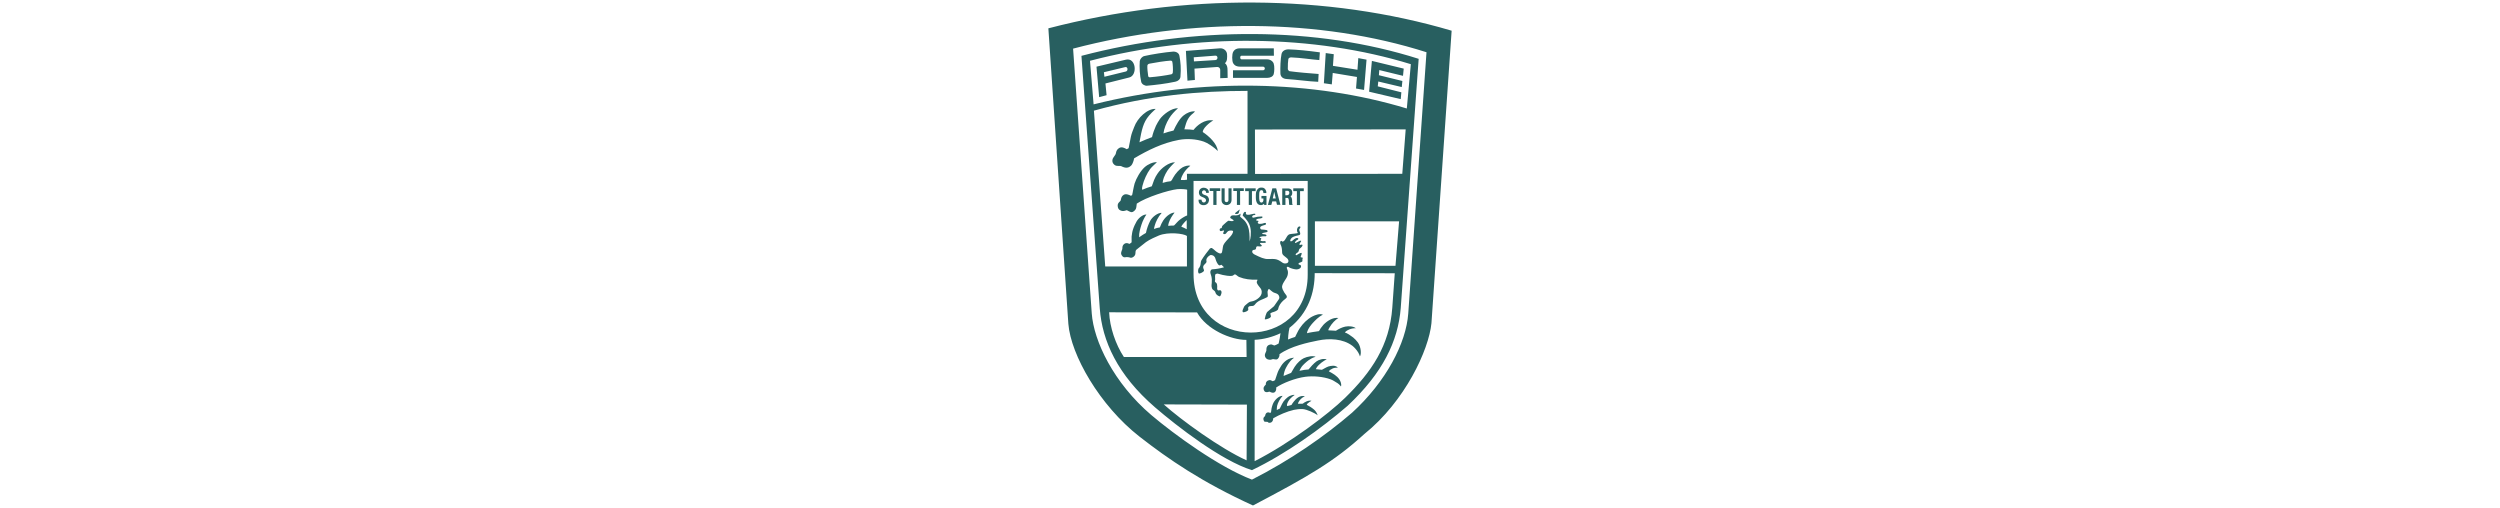 <?xml version="1.0" encoding="UTF-8"?> <svg xmlns="http://www.w3.org/2000/svg" xmlns:xlink="http://www.w3.org/1999/xlink" version="1.1" id="Calque_1" x="0px" y="0px" width="2426.4px" height="493px" viewBox="0 0 2426.4 493" style="enable-background:new 0 0 2426.4 493;" xml:space="preserve"> <style type="text/css"> .st0{fill-rule:evenodd;clip-rule:evenodd;fill:#285F60;} </style> <g> <path class="st0" d="M1324.1,421.3c-29.4,26.8-54.7,41.3-108,69.3c-49.6-22.6-82-44.9-110.1-66.8c-38.8-30.3-66.7-79.4-69.1-109.5 l-19.4-286.8c131.2-34.1,270.7-33.4,391.4,2.3l-19.6,283.9C1386.8,339.4,1363.8,389.4,1324.1,421.3L1324.1,421.3z M1366.8,304.2 l17.7-253.5c-103.9-33.1-228.3-33.6-343-3.5l18.1,256.9c1.9,26.7,21.1,67.5,57.9,98.8c22.2,18.8,65.6,50.4,97.6,62.6 c36.9-18.7,70.5-42,97.1-64.9C1345.3,370.4,1364.8,333,1366.8,304.2L1366.8,304.2z M1308,393.8c-25.5,22-59.9,46.7-92.9,62.5 c-29.5-9.1-73-42.8-94-60.9c-36.6-31.6-51.4-64.7-53.7-96l-17.8-245.2c109.2-28.7,228.3-28.7,327.3,2.9L1359.5,299 C1356.9,331.2,1342,362,1308,393.8L1308,393.8z M1057.9,59l3.5,42.3c104.2-26.1,213.4-23.5,304,4l3.9-43 C1275.4,33.4,1161.4,31.9,1057.9,59z M1317,74.7l-23.5-3.9l-0.9,11.1l-7.7-1.1l1.8-29.3l7.8,1.1l-0.8,11.3l23.8,3.8l0.8-11.3l8,1.5 l-2.4,29.4l-7.8-1.4L1317,74.7L1317,74.7z M1203.6,64.7c-2.9,0-5.2-0.8-6.7-3.3c-1.3-2.1-1.3-8.9,0-11.1c1.4-2.6,4-3.4,6.1-3.4 l33.3,0l0.1,7.2l-31.5,0c-1.6,0-1.6,3.5,0.1,3.5h24.9c2.9,0,5.5,1.8,6.3,4.1c0.9,2.5,0.7,8,0,10.3c-0.7,2.3-3.3,3.6-6.6,3.6h-32.9 l0-7.4h29.3c0.9-0.1,1.7-0.9,1.6-1.9c-0.1-0.8-0.7-1.5-1.6-1.6L1203.6,64.7L1203.6,64.7z M1184.3,67.7c0-1.5-1.3-2.7-2.8-2.7 c0,0,0,0-0.1,0l-22.1,1.6l0.4,11l-7.2,0.7l-1.5-28.9l32.9-2.5c4.3-0.3,6.8,2.9,7,5.5c0.2,3.2,0.4,7.2-2.1,8.9 c2.1,1.5,2.6,3.8,2.6,6.9l0.1,7.4l-7.2,0.3L1184.3,67.7L1184.3,67.7z M1179.6,58.3c2.8-0.2,2.6-4.5,0-4.3l-21,1.6l0.2,4 L1179.6,58.3z M1110.6,54.4c6.8-1.6,20.6-3.8,27.8-4.3c3.3-0.2,5.9,1.5,6.3,4.1c1.1,5.9,1.7,12.1,1,20.3c-0.2,2.4-2.3,4.3-5,4.8 c-9.3,2-19.7,3.2-27.5,3.9c-2,0.2-5.1-1.4-5.6-3.8c-1.4-6-1.8-14.3-1.4-20.1C1106.5,57.2,1108.5,54.9,1110.6,54.4L1110.6,54.4z M1136.9,72.1c0.9-0.2,1.4-1.2,1.4-2c0.3-2.3,0-8.1-0.5-10.1c-0.2-0.8-0.8-1.3-2.3-1.1c-4,0.2-14.6,1.8-19.9,2.9 c-1.4,0.3-1.9,1.1-2,1.9c-0.2,1.9,0.3,7.2,0.8,10.2c0.1,0.7,1,1.2,1.7,1.1C1123.4,74.4,1131.7,73.2,1136.9,72.1L1136.9,72.1z M1253.1,55.7c-1.6,0-2.6,0.9-2.7,1.7c-0.4,2.4-0.5,5.5-0.5,9.6c0,0.5,0.9,2,1.7,2.1c7,1,20.7,2.2,28.2,2.7l-0.4,7.6 c-9.8-0.4-20-2-30.6-2.7c-3.5-0.2-6-2.1-6.1-5.5c-0.2-5.5,0.1-13.9,1.1-18.8c0.7-3,3.5-4.5,6.8-4.5c9.8,0.4,17.6,1.2,30.4,2.9 l-0.5,7.5C1274,57.9,1262.2,56,1253.1,55.7L1253.1,55.7z M1092.8,57.9c9.9-2.3,11.4,15.3,3.2,17.3l-23.1,5.8l1.1,11.4l-7.2,1.9 l-2.6-29.6L1092.8,57.9L1092.8,57.9z M1092.7,69.4c2.4-0.5,2-4.8-0.5-4.3l-20.8,5l0.5,4.4L1092.7,69.4z M1337.7,79.1l-0.5,4.7 l22.9,5.8l-0.6,6.6l-30.7-7.2l2.7-29.9l30.9,7.5l-0.7,7l-23-5.6l-0.4,5l22.8,5.6l-0.6,5.9L1337.7,79.1L1337.7,79.1z M1116.3,164 c-3.2,4.3-6.1,10.8-7.5,16.4c-0.5,1.9-0.5,2.6-0.2,3.8c3-1.4,7-2.7,9.3-3.4c0.9-2,1.4-4.3,2.2-6.1c1.2-2.9,2-4.1,3.3-6.1 c3.6-5.6,11.3-11.2,17-11.1c-1.9,1.6-5.8,5.7-7.4,8.2c-1.3,2-2.5,4.3-3.4,6.6c-0.8,2.1-1,3.6-1.2,5.2c2.9-0.9,5.9-1.5,7.7-1.6 c1.3-0.7,1.7-2.1,2.4-3.3c2.2-4.1,6.4-8.6,9.1-10.1c2.2-1.2,5.4-2.3,7.7-1.6c-2.5,1.8-5,4.8-6.2,6.6c-1.2,1.9-3.1,5.5-3,7.2 c2,0.2,4.9,0,6-0.3l-0.1-5.7l58.8,0l0-80.5c-45.8,0-95.9,4.3-149.1,19.2l11,151.2h79.3v-29.6c-3.2-2.4-18-4.1-27.1-0.5 c-2.2,0.9-9.4,4-12.7,6.5l-9.2,7.3c-0.9,0.7-1,2.3-1,3.6c0,2.7-3.2,4.7-4.9,4.2c-1.4-0.5-3.4-0.8-5.2-0.4c-1.9,0.4-3.6-2-3.8-3.4 c-0.2-1.7,1.1-4,1.2-4.7c0.1-0.7-0.4-3.4,2.2-5.1c1.1-0.7,2.7-0.7,3.9-0.1c0.3,0.2,0.7,0.3,1.1,0.2c0.4-0.2,1.5-1.1,1.8-1.4 c0.1-1.6-0.1-4.2,0-5.6c0.4-2.8,0.5-4.4,1.4-7.1c0.7-2.3,2.3-5.7,3.5-7.7c2.1-3.5,6.3-6.8,9.5-6.6c-1.2,1.6-1.6,2.5-2.5,4.2 c-1.7,3.1-3.2,8.1-4,11.6c-0.5,2.2-0.7,3.9-0.6,6.3c2.4-1.8,5-3.3,6.6-4.2c0.8-4.1,2.4-8.4,4.1-11.7c2-3.9,7.6-8.1,11.2-7.8 c-3.4,3.7-5.8,8.8-6.7,12.1c-0.4,1.3-0.8,2.8-0.6,3.6c1.3-0.7,4.1-1.5,5.5-1.6c0.9-2.3,2.1-5,3.2-6.6c3.2-4.9,8.2-7.9,11.1-7.8 c-2.3,3-4.2,5.8-5.6,9.8c-0.4,1.2-0.6,2.5-0.6,3.1c1.8-0.3,4.5-0.3,5.6-0.3c2-1.8,3.5-4.1,6-5.9c2-1.6,5.9-3.8,6.8-3.9v-24.9 c0-0.5-6.5-1-9.7-0.6c-8.6,1-30.1,7.8-39.2,14c-0.2,0.5-0.2,3.5-0.8,4.9c-0.5,1.3-1.9,2.6-3.2,3.2c-2.3,1-5-2.1-6.2-1.6 c-1.2,0.5-3.8,1.5-6.7-0.5c-1.3-0.9-1.9-3.4-1.5-5.3c0.4-1.4,1.6-2.4,2.5-3.3c0.8-0.8,0.2-4,3.2-5.9c2.1-1.3,4.9-0.2,7,0.9 c0.4-0.1,0.8-0.4,1.2-0.7c0.3-0.9,0.7-3.5,1.1-5.5c0.5-2.2,0.7-3.6,1.3-5.7c1.6-5,5.6-12.1,9.7-15.8c3.2-2.9,8.3-5.2,12-4.9 C1122.2,158.1,1117.6,162.2,1116.3,164L1116.3,164z M1125.7,115.6c3.1-4.3,11.3-10.9,17.6-10.5c-3.4,3-6.5,6.3-8.6,9.8 c-2.8,4.5-5,10.2-5.5,14.6c2.1-0.8,7-2.2,9.8-2.8c2.5-5.4,5.8-11.5,9.8-14.7c2.9-2.3,7.1-4.3,11-3.9c-0.9,1.3-2.4,2.3-3.5,3.3 c-2,1.8-3.4,4.1-4.5,6.6c-0.8,1.8-2.2,7.2-2.3,7.5c2.8,0,7.8,0.3,8.9,0.6c3.3-4.3,10.6-10.6,19.2-9.2c-3.8,2-10.6,8-10.2,11.3 c5.6,3.6,14.1,11.3,14.5,18.4c-3.8-4-10.2-8-13.4-9.1c-7.7-2.7-16.8-3.1-24.4-1.7c-15.9,3-29.9,9.9-43.4,17.9 c-0.3,2.2-1.5,5.4-2.5,6.6c-1,1.1-2.5,2.2-4.1,2.4c-2,0.3-4.1-0.5-5.8-1.4c-1.1-0.6-4,0.2-5.9-0.8c-1.3-0.7-3.2-2.5-2.7-5.4 c0.4-2.6,3-4.1,3.4-6.6c0.5-3.6,3.2-5.2,4.5-5.4c1.5-0.3,3,0.2,4.3,0.8c0.6,0.3,1.2,0.8,1.7,0.9c0.5-0.2,1.3-0.8,1.8-1 c0.1-0.4,1.5-7.9,2.2-11.2c0.7-3.3,2-6.1,3.1-9.1c3.2-9.1,13.1-18.3,21-17.8c-0.4,0.6-3,2.4-6.5,6.5c-5.7,6.7-7.1,13.8-9.3,25.9 c4.4-2,8.2-3.5,12.2-5c0.9-3.8,2.2-7.5,3.8-11C1123.1,119.8,1124.3,117.6,1125.7,115.6L1125.7,115.6z M1364.3,125.6l-146.3,0.1 l0.1,43.1l142.9-0.1L1364.3,125.6L1364.3,125.6z M1234.8,348.7c-1.7,0.9-3.8,0.3-4.6,0c-1.5-0.6-2.5-2.1-2.6-3.9 c-0.1-1.4,1.2-3.1,1.5-4.6c0.1-0.6-0.5-3.6,2-5.2c0.5-0.3,2-0.8,3-0.7c1,0.2,1.8,0.9,2.9,1c1.4-0.5,2.7-1.1,4-1.9 c0.8-3.2,1.4-6.8,1.8-10c-7.3,3.6-16.9,6.1-25.1,6.4l0,117.8c34.2-17.4,71.7-45.8,87.7-61.4c25.8-25.2,43.2-50.7,45.9-87.5 l2.4-33.5l-77.7-0.1c0,19-6.3,38.8-24.5,53.1c-1,4.1-1.5,11.1-1.4,11.3c2.5-1,4.8-1.9,6.9-2.5c0.2-0.2,3.1-6.6,4.4-8.3 c3.1-4.7,7.2-8.8,12.2-11.5c3.2-1.6,7-3.1,10.4-1.8c-4.5,2.1-7.9,6-10,8.2c-1.9,2.1-4.2,5.1-5.2,8.2c-0.1,0.5-0.2,1.1-0.3,1.6 c2.1-0.7,8.8-1.6,11.5-2c0.3,0,1.2-1.9,1.8-2.8c0.8-1.1,1.3-1.8,2.6-3.3c3.4-3.6,9-7.5,14.6-6.7c-3,1.9-6.3,5-9,9.8 c-0.4,0.7-0.9,1.8-0.7,2.2c0.8,0.2,4.9,0.1,7.3,0.4c2.8-1.8,5.8-3.3,9-4c3.6-0.8,8.4-0.2,10.3,1.6c-2.2-0.1-4.3,0.3-6.3,1.1 c-1.1,0.5-3.4,1.5-4.3,3c2.2,0.6,5.7,3,8,4.8c1.6,1.3,3.4,3.2,4.6,4.9c3,4.1,3.6,11.3,2,13.5c-0.4-1.3-0.9-2.5-1.6-3.7 c-1.4-2.4-3.7-5-5.6-6.5c-9.3-7.1-22.7-7.5-33.6-5.2c-9.4,1.9-26.3,5.4-37.3,13.3c0.3,1.4-0.6,3.7-1.8,4.6 C1238.4,349.7,1236,348,1234.8,348.7L1234.8,348.7z M1253.1,361.9c1.2-1.9,2.7-4.6,3.4-5.8c2.6-4.1,6.3-7.2,8.8-8.4 c3.5-1.7,9.1-2.7,11.6-1.4c-2.7,0.7-4.8,1.9-6.8,3.3c-2,1.4-5.8,4.9-6.8,6.4c-1.1,1.6-1.8,3.1-2.1,3.9c3.1-0.7,6.8-1.3,8.8-1.3 c1.4-1.8,5.1-6,7.8-7.9c2.2-1.6,6.9-3.1,9.9-1.8c-2.8,0.9-7.8,4.8-9.7,7.7c-0.4,0.7-0.8,1.4-0.9,1.7c1.5,0.1,4.4,0.4,5.9,0.6 c0.2,0,4.4-2.6,6.3-3.2c2.5-0.7,6.6-1.6,9.2,1.1c-1.9,0-3.6,0.2-5,0.8c-2,0.9-2.9,1.6-3.8,2.8c3.9,2.1,8,4.3,10.4,8.1 c0.9,1.4,2.2,4.5,1.4,6.6c-1.2-1.6-2.9-3.1-4.3-3.8c-1.9-1.1-3.3-2.2-5.7-3.1c-7.3-2.7-16.9-3.5-24.6-2.5 c-9.9,1.3-22.1,6.2-28.3,10.4c0.4,1.9-0.5,4.2-1.6,4.7c-2.3,1.2-4.6-0.8-5-0.7c-0.6,0.2-2.5,0.9-3.8,0.3c-1.4-0.5-2.2-2.9-1.7-4.4 c0.4-1.1,2.1-2.8,2.1-2.8c-0.3-2.5,1.4-4,3.6-4.3c1.3-0.1,2.2,0.9,3.2,1.1c0.9-0.5,1.6-0.8,2.1-1c0.6-2,1.4-4.1,2-5.9 c0.9-2.9,2.3-5.5,4.1-8.2c2.5-3.9,7-7.6,12.4-7.7c-1.6,1.3-2.6,2-3.6,3.2c-1.8,2.2-3.1,4.2-4.3,6.6c-1.1,2.1-2.1,5.2-2.3,7.9 C1248.3,363.9,1250.7,362.9,1253.1,361.9L1253.1,361.9z M1252.3,384.1c1.4-0.6,2.9-1,4.3-0.8c-3.4,2.2-6.6,5.4-7.5,9.3 c-0.1,0.4-0.1,1.2,0.3,1.5c1-0.2,3.5-0.8,4.1-1.1c0.4-0.9,1.4-2.2,2.1-3.1c2.5-3.3,6-6.5,10.9-5.3c-3.2,1.4-5,3.4-6.4,6 c-0.2,0.5-0.4,1.3-0.1,1.3c0.8,0,3.9-0.1,4.4-0.1c1.4-1.3,5.6-3.7,8.5-2.8c-1.4,0.7-2.7,1.6-3.9,2.7c-0.3,0.3-0.7,0.7-0.7,1.2 c2.5,1.3,4.8,2.7,6.9,4.5c1.1,0.9,2.7,2.7,3.7,5.7c-2.5-2.1-10.5-5.9-14.9-6.1c-2.9-0.1-6.4,0.4-8.2,0.8c-6.9,1.6-14,4.7-20.1,8.2 c0,1.2-0.2,2.6-1.5,3.7c-0.9,0.7-2.9,1.1-3.6,0c-0.4-0.6-3.1,0-3.6-0.7c0,0-0.7-1.1-0.8-2.3c-0.1-1.4,0.8-2.2,1.6-2.9 c0.2-0.2,0.2-2.5,1.9-3.3c1.1-0.5,2.1-0.3,3,0.3c0.4-0.2,0.7-0.4,0.9-0.6c0.2-2.7,0.7-5.1,1.7-7.8c1.4-3.8,5.8-8.4,9.6-8.2 c-2.6,2.8-4.7,6.6-5.4,9.8c-0.2,1-0.3,3-0.3,4c0.9-0.6,1.9-1,2.9-1.4c0.4-1,1.6-3.4,2.2-4.5C1245.7,389,1249.2,385.3,1252.3,384.1 L1252.3,384.1z M1076.5,303.1c0.5,14.2,6.3,31.4,14.3,43.4h119.1l-0.2-16.6c-15.3,0-38.7-10.1-47.9-26.7L1076.5,303.1L1076.5,303.1 z M1158.4,265.9c0,75.7,110.8,75.7,110.8,0.8l0-91.1l-110.8,0V265.9z M1194.1,229.6c1.3-1.4,2.5-3.3,2.7-4.9 c0.2-1.3-3.5-1.2-4.8-0.4c-0.7,0.4-1.4,1.4-2,2.2c-0.4,0.6-1.9,1.1-2.6,0.4c-0.8-0.7,0.6-2,0.6-2.8c0-1.3-2.5,0.7-3.6,0.1 c-0.8-0.4-0.8-1.6-0.3-2.3c0.3-0.4,1.1-0.2,1.5-0.6c0.4-0.4,0.4-1,0.5-1.6c0.2-0.6,0.8-0.9,1.2-1.4c1.6-1.5,4.5-4.1,5.1-4.1 c1.3,0.1,3.3,0.8,4.5,0.2c0.2-0.1,0.7-0.5,0.3-0.8l-3.2-2.1c0-0.7,0.2-1.3,0.7-1.8c1.5-1.3,3.8-0.4,5.7-0.7 c1.4-0.2,2.6-0.7,3.6-1.7c0.2,1-0.4,2-0.4,3c1.2,1.1,2.5,2.1,3.7,3.2c3.5,3.5,5,8.6,5.3,13.1c0.2,2.1,0.2,4.2,0.2,7.7 c0.6-1.5,0.9-3.6,1.1-5.5c0.5-5.6-0.3-10.5-3.5-14.7c-1.3-1.8-2.7-3.4-4.3-4.9c0.2-1.6,1.6-4.4,2.9-3.4c0.9,0.7-0.4,1.6,0.5,2.2 c1,0.6,2.4,0.5,3,0.4c1.4-0.4,2.8-0.7,4.1-0.9c0.6,0,1.6-0.3,1.8,0.3c0.2,0.4-0.3,0.7-0.7,0.9c-0.5,0.2-1.4,0-1.8,0.5 c-0.4,0.4-0.7,0.8-0.6,1.3c0.2,0.6,0.8,0.9,1.5,0.7c2.5-0.7,5-1.1,7.6-1.1c1.4,0,1.1,1,0.4,1.4c-0.4,0.2-1.1,0.5-1.6,0.5 c-2.4,0.3-4.2,0.4-3.9,1.8c0.2,0.9,1.7,0,2,0.7c0.4,0.7-0.7,1.1-0.6,1.6c0.2,1.6,3.2,1.2,4.6,0.9c1-0.2,2.7-1.1,3.2-0.4 c0.5,0.6,0.1,1.5-0.5,1.6c-1.5,0.4-4,1.1-4.7,2c-0.7,0.8,0.1,2.4,0.9,2.5c1.8,0.2,3.7,0.2,5.1,0.6c0.5,0.2,1,0.5,1,1.1 c0,0.6-0.6,0.8-1.1,1c-0.9,0.3-2.5,0.3-3.4,0.7c-0.3,0.1-0.9,0.3-0.8,0.7c0.2,0.6,1.5,0.4,2.5,0.6c0.6,0,1.7,0.5,1.7,1.1 c0,0.7-0.6,0.9-1.6,0.8c-1.6-0.1-3.1,0.1-3.8,0.4c-0.2,0.1-1.4,0.2-1.4,0.8c0.1,0.7,1.4,0.2,1.7,0.9c0.3,0.7-0.6,1-0.7,1.8 c0,0.3,0.2,0.5,0.5,0.6c1.1,0.4,2.3,0.4,3.4,0.2c1.1-0.2,1.5,1.3,1.2,1.4c-1.4,0.8-4.6,0-5.4,0.4c-1,0.7,1.7,2.1,1.6,2.5 c-0.1,0.4-0.4,0.7-0.7,0.8c-1.4,0.5-3.2-0.5-4.2,0.1c-0.9,0.5-0.5,1.9-1,2.6c-0.7,0.9-2.1,0.5-2.8,1c-0.9,0.6-0.9,2.1,0,3 c0.7,0.7,1.4,1.2,2.4,1.6c4.3,2.1,8.7,4.3,12.8,4c2.1-0.1,5.6-0.2,7.5,0.3c2.5,0.6,5,2.5,6.3,3.4c1.1,0.7,2.8,0.8,4.1,0.3 c1-0.3,1.6-1.5,1.4-2.5c-0.6-3.3-6-4.3-6.1-7.6c-0.1-3.8-0.4-5.8-1.6-8.2c-0.5-0.9-0.5-3,0.5-3.3c0.9-0.2,1.1,1,1.8,0.7 c3.2-1.2,3.3-6.2,6.6-7.2c1.9-0.5,8.4-0.6,7.9-1.4c-1.4-1.9-0.7-4.1,0-5.2c0.5-0.7,1.8-1.3,2.4-0.7c0.7,0.9-1.1,1.9-1,3.2 c0.1,1.2,1.8,3.5,0.5,4.7c-0.8,0.7-6.6,1-8.4,3.6c-1.1,1.6-1.2,2.9,0.1,2.7c1-0.1,1.9-1.4,2.8-2c1.7-1.2,3-1.7,4-0.8 c0.5,0.4-0.2,1.3-1.1,1.6c-0.7,0.2-2.5,2.2-2,2.7c0.7,0.8,4.8-2.8,5.9-2c0.5,0.4-2,3-1.6,3.7c0.5,0.9,2.3-0.5,2.8,0.2 c0.8,1-1.4,2.9-2.6,3.8c-0.9,0.6-0.6,2.9-1.9,3.6c-1.5,0.7-2.2,2-2,2.3c0.2,0.3,0.5,0.6,1.1,0.2c1.7-1.1,3.8-2.3,4.6-2 c0.5,0.2-0.2,2.5-0.8,3.6c-0.6,1.1,2.5,0.5,2,1.4c-0.3,0.7-0.5,1.8-0.3,2.7c0.2,1.3-3.4,1.6-3.7,2.4c-0.4,1,0.4,1.2,0.7,1.3 c2.2,0.3,1.9,2.3,1,3.2c-1.1,1.1-3.1,1.6-4.8,1.3c-1.5-0.2-4.8-0.9-6.8-2.3c-0.6-0.4-1.5-0.1-1.6,0.5c-0.1,0.7,0.6,2,0.9,3 c0.5,1.6,0.2,3.6-0.3,5.2c-1.1,3.2-4.2,5.9-5.1,9.8c-0.2,1,0.1,2.3,0.5,3.3c0.9,2.1,2.2,4.1,3.7,5.9c0.2,0.6,0.5,1.2,0.3,1.8 c-0.3,0.8-2.9,2.6-3.6,3.3c-2.3,2.2-4.3,5-4.8,8.1c-0.2,1.1-2.5,2.2-4.1,2.7c-1.2,0.3-2.4,0.7-3.4,1.4c-0.1,0.9,0.4,1.7,0.5,2.6 c0.2,1.6-1.8,2.3-3.3,2.8c-0.7,0.2-1.4,0.5-2.3,0.5c-0.3,0-0.4-0.5-0.3-0.7c0.4-2.1,0.9-3.8,1.7-5.6c0.3-0.7,0.9-1.2,1.4-1.6 l5.8-4.9l4.6-6.6c0.4-0.6,0.6-1.1,0.6-1.6c0-1.3-0.5-2.5-1.4-3.3c-1.1-1-2.8-1.2-4.1-1.8c-1.6-0.8-4-3.1-4.3-3.3 c-0.9-0.4-1.4,1.2-1.6,2.1c-0.2,1.4,0.2,2.8,0.2,4.2c0,0.7-0.1,1-0.4,1.4c-3.8,2.2-8.6,3-11.5,6.5c-0.5,0.6-0.9,1.3-1.6,1.7 c-1.6,1.1-4.3-0.2-5.4,1.6c-0.5,0.8,0.1,1.8-0.1,2.7c-0.1,0.5-1.1,1.1-1.8,1.5c-1,0.5-2,0.7-3.1,0.8c-1.2-0.6-0.5-2.3,0-3.4 c0.4-1.2,1-2.5,1.9-3.3c1.4-1.2,3.2-2.8,4.3-3.3c0.9-0.5,2.4-0.5,3.5-0.9c1.2-0.4,2.4-0.9,3.4-1.6c1.7-1.1,3.2-2.4,4.2-4.2 c1.1-2.1,0.9-4.8-0.4-6.5c-1.2-1.6-2.7-3.2-3.5-5c-0.5-1-0.1-2.3,0.6-3.2c0,0-0.5-0.4-0.8-0.3c-5.9,0.3-11.8-0.4-17.2-2.6 c-1.4-0.6-2.9-2.4-3.9-2.5c-0.9-0.1-1.5,1.1-2.5,1.3c-1.5,0.4-3.5,0.2-5.2,0c-2-0.2-6.3-1.1-9.4-2.1c-0.5,0.1-1,0.2-1.5,0.4 c-0.7,0.4-0.8,1.4-0.8,2.3c-0.1,1.1,0.2,2.1,0.1,3.3c0,0.6-0.4,1.2-0.2,1.7c0.2,0.7,0.8,0.9,1.3,1.4c0.7,0.7,0.9,2.1,0.9,3.3 c0,1.3-0.4,3,0.6,3.8c0.7,0.5,1.6-0.2,2.4,0c0.9,0.2,1.2,1.3,1.2,2.1c0,1-0.8,3.1-1.3,3.6c-0.4,0.4-1,0.1-1.4-0.1 c-1.2-0.5-2.3-1.4-2.9-2.5c-0.3-0.5-0.3-1.1-0.6-1.6c-0.5-0.9-1.3-1.4-2.1-2c-1-0.7-1.2-2.1-1.4-3.3c-0.1-1.1,0.1-2.2,0.2-3.3 c0.2-2.2,0.1-4.4-0.4-6.5c-0.4-1.6-1.3-3.3-0.9-4.9c0.2-0.8,0.7-1.5,1.5-1.8c4-0.2,7.9-0.9,11.7-2l-2.5-2.4c-0.6,0-1.1,0.6-1.7,0.6 c-0.7,0-1.6-0.9-1.8-1.3c-1.3-1.9-2.1-4.1-2.7-6.3c-0.5-0.9-1.2-1.7-2.2-2.1c-0.7-0.3-1.4-0.4-2.2-0.4c-2,0.9-3.9,2.7-4.1,4.9 c0,0.6,0.3,1.1,0.2,1.6c-0.1,1-0.9,1.6-1.6,2.3c-0.7,0.7-1.4,1.4-1.6,2.4c-0.2,0.8,0,1.7,0.4,2.5c0.2,0.5,0.5,1.1,0.3,1.6 c-0.5,1.4-3.7,2.7-4.7,2.7c-0.3,0-0.6-0.4-0.7-0.8c-0.4-1.2-0.3-2.5,0-3.8c0.9-0.9,1.5-2.1,1.9-3.3c0.5-1.6,0.2-3.4,1-4.9 c2-3.5,7.3-10.4,8.3-11.5c0.5-0.4,1.6-0.7,2-0.4c2.2,1.4,3.5,3.2,5.6,4.3c1.1,0.6,2.6,1.4,3.6,0.6c1-0.8,1.2-6.3,1.8-7.7 C1188.4,235.4,1191.8,232.2,1194.1,229.6L1194.1,229.6z M1234.8,195.5l-0.9,3.4h-3.3l4.3-16.1h3.7l4.1,16h-3.3l-0.8-3.3 L1234.8,195.5L1234.8,195.5z M1238.2,192.6l-1.5-6.5l-1.4,6.5H1238.2L1238.2,192.6z M1226.2,187.5c0-1.1-0.3-2.5-1.1-2.8 c-0.9-0.3-1.8,0-2.3,0.6c-0.7,1.1-0.7,2.7-0.7,5.1c0,1.4,0,3.4,0.3,4.4c0.7,2.2,2.5,2.3,3.4,0.9c0.5-0.7,0.5-1.9,0.4-3.1h-1.9v-2.4 h4.9v8.7h-2.3v-1.2c0,0.1-1.1,0.9-1.6,1.1c-0.8,0.4-2.4,0.4-3.6-0.2c-1.1-0.5-2.1-1.9-2.5-3.7c-0.5-1.9-0.3-4.4-0.3-6.6 c0-2.3,1.2-4.7,2.9-5.7c1.1-0.7,3.3-0.7,4.6-0.2c1.6,0.6,2.9,2.9,2.7,5H1226.2z M1171.4,183.1c1.3,0.8,2,2.3,1.8,4.1h-2.6 c0-1.6-0.7-2.4-2.1-2.5c-0.9,0-1.9,0.9-1.9,1.7c0,2.2,1.9,2.6,3.2,3c1,0.3,2.2,0.9,2.7,1.8c1.1,1.6,1.2,3.2,0.3,5.3 c-0.4,1-2,2.3-3.3,2.5c-1.5,0.3-3.3,0.2-4.7-0.9c-1.2-0.9-1.7-2.7-1.5-4.3h2.9c0,0.8,0.1,1.4,0.5,1.8c0.2,0.3,0.7,0.9,1.5,0.9 c1.2,0.1,2.2-0.8,2.3-1.9c0-0.1,0-0.3,0-0.4c-0.2-2.5-4.3-2.7-5.8-4.3c-1.7-2-1.2-5.1,0.2-6.4 C1166.7,181.8,1169.4,181.8,1171.4,183.1L1171.4,183.1z M1254,193.7c0,0.6,0.1,2.8,0.2,4.2c0,0.4,0.5,0.9,0.5,1h-3.1 c-0.4,0-0.5-0.7-0.5-1.3c-0.1-1.6,0.1-5.5-1.5-5.5h-2v6.8h-3.1v-16h5.5c2.8,0,4.2,1.6,4.2,3.8c0,1.4,0,3.1-1.7,3.8 C1253.4,191.3,1253.9,192.5,1254,193.7z M1249.8,185.2h-2.3v4.3h1.7C1252,189.5,1252,185.2,1249.8,185.2z M1180.7,198.9h-3.1v-13.5 h-3.5v-2.7h10.2v2.7h-3.6V198.9L1180.7,198.9z M1200.5,198.9v-13.5h-3.5v-2.7h10.2v2.7h-3.6v13.5L1200.5,198.9L1200.5,198.9z M1208.5,182.8h10.2v2.7h-3.6v13.4h-3.1v-13.4h-3.5V182.8z M1261.8,185.5V199h-3.1v-13.5h-3.5v-2.7h10.2v2.7H1261.8z M1192.3,194.3 v-11.5h3V194c0,6.7-9.7,6.7-9.7,0.2v-11.4h3v11.5C1188.5,196.8,1192.3,196.8,1192.3,194.3L1192.3,194.3z M1199.2,206.4 c0.9-0.8,2.2-1.8,3.6-2.8c1.3-0.9-0.2,1.1-0.2,1.9c-0.2,2.2-1.9,2.5-3.8,2C1198.5,207.5,1198.6,206.9,1199.2,206.4L1199.2,206.4z M1276.2,258l78.2,0l3.5-43.2l-81.7,0V258L1276.2,258z M1210.2,392.7l-80.7-0.2c16.6,14.9,55.1,42.9,80.4,54.3L1210.2,392.7 L1210.2,392.7z M1151.8,213.6c-1.6,1.4-4.7,4.8-5.3,6.4c1.4,0.5,4,1.7,5.3,2.5V213.6L1151.8,213.6z"></path> </g> </svg> 